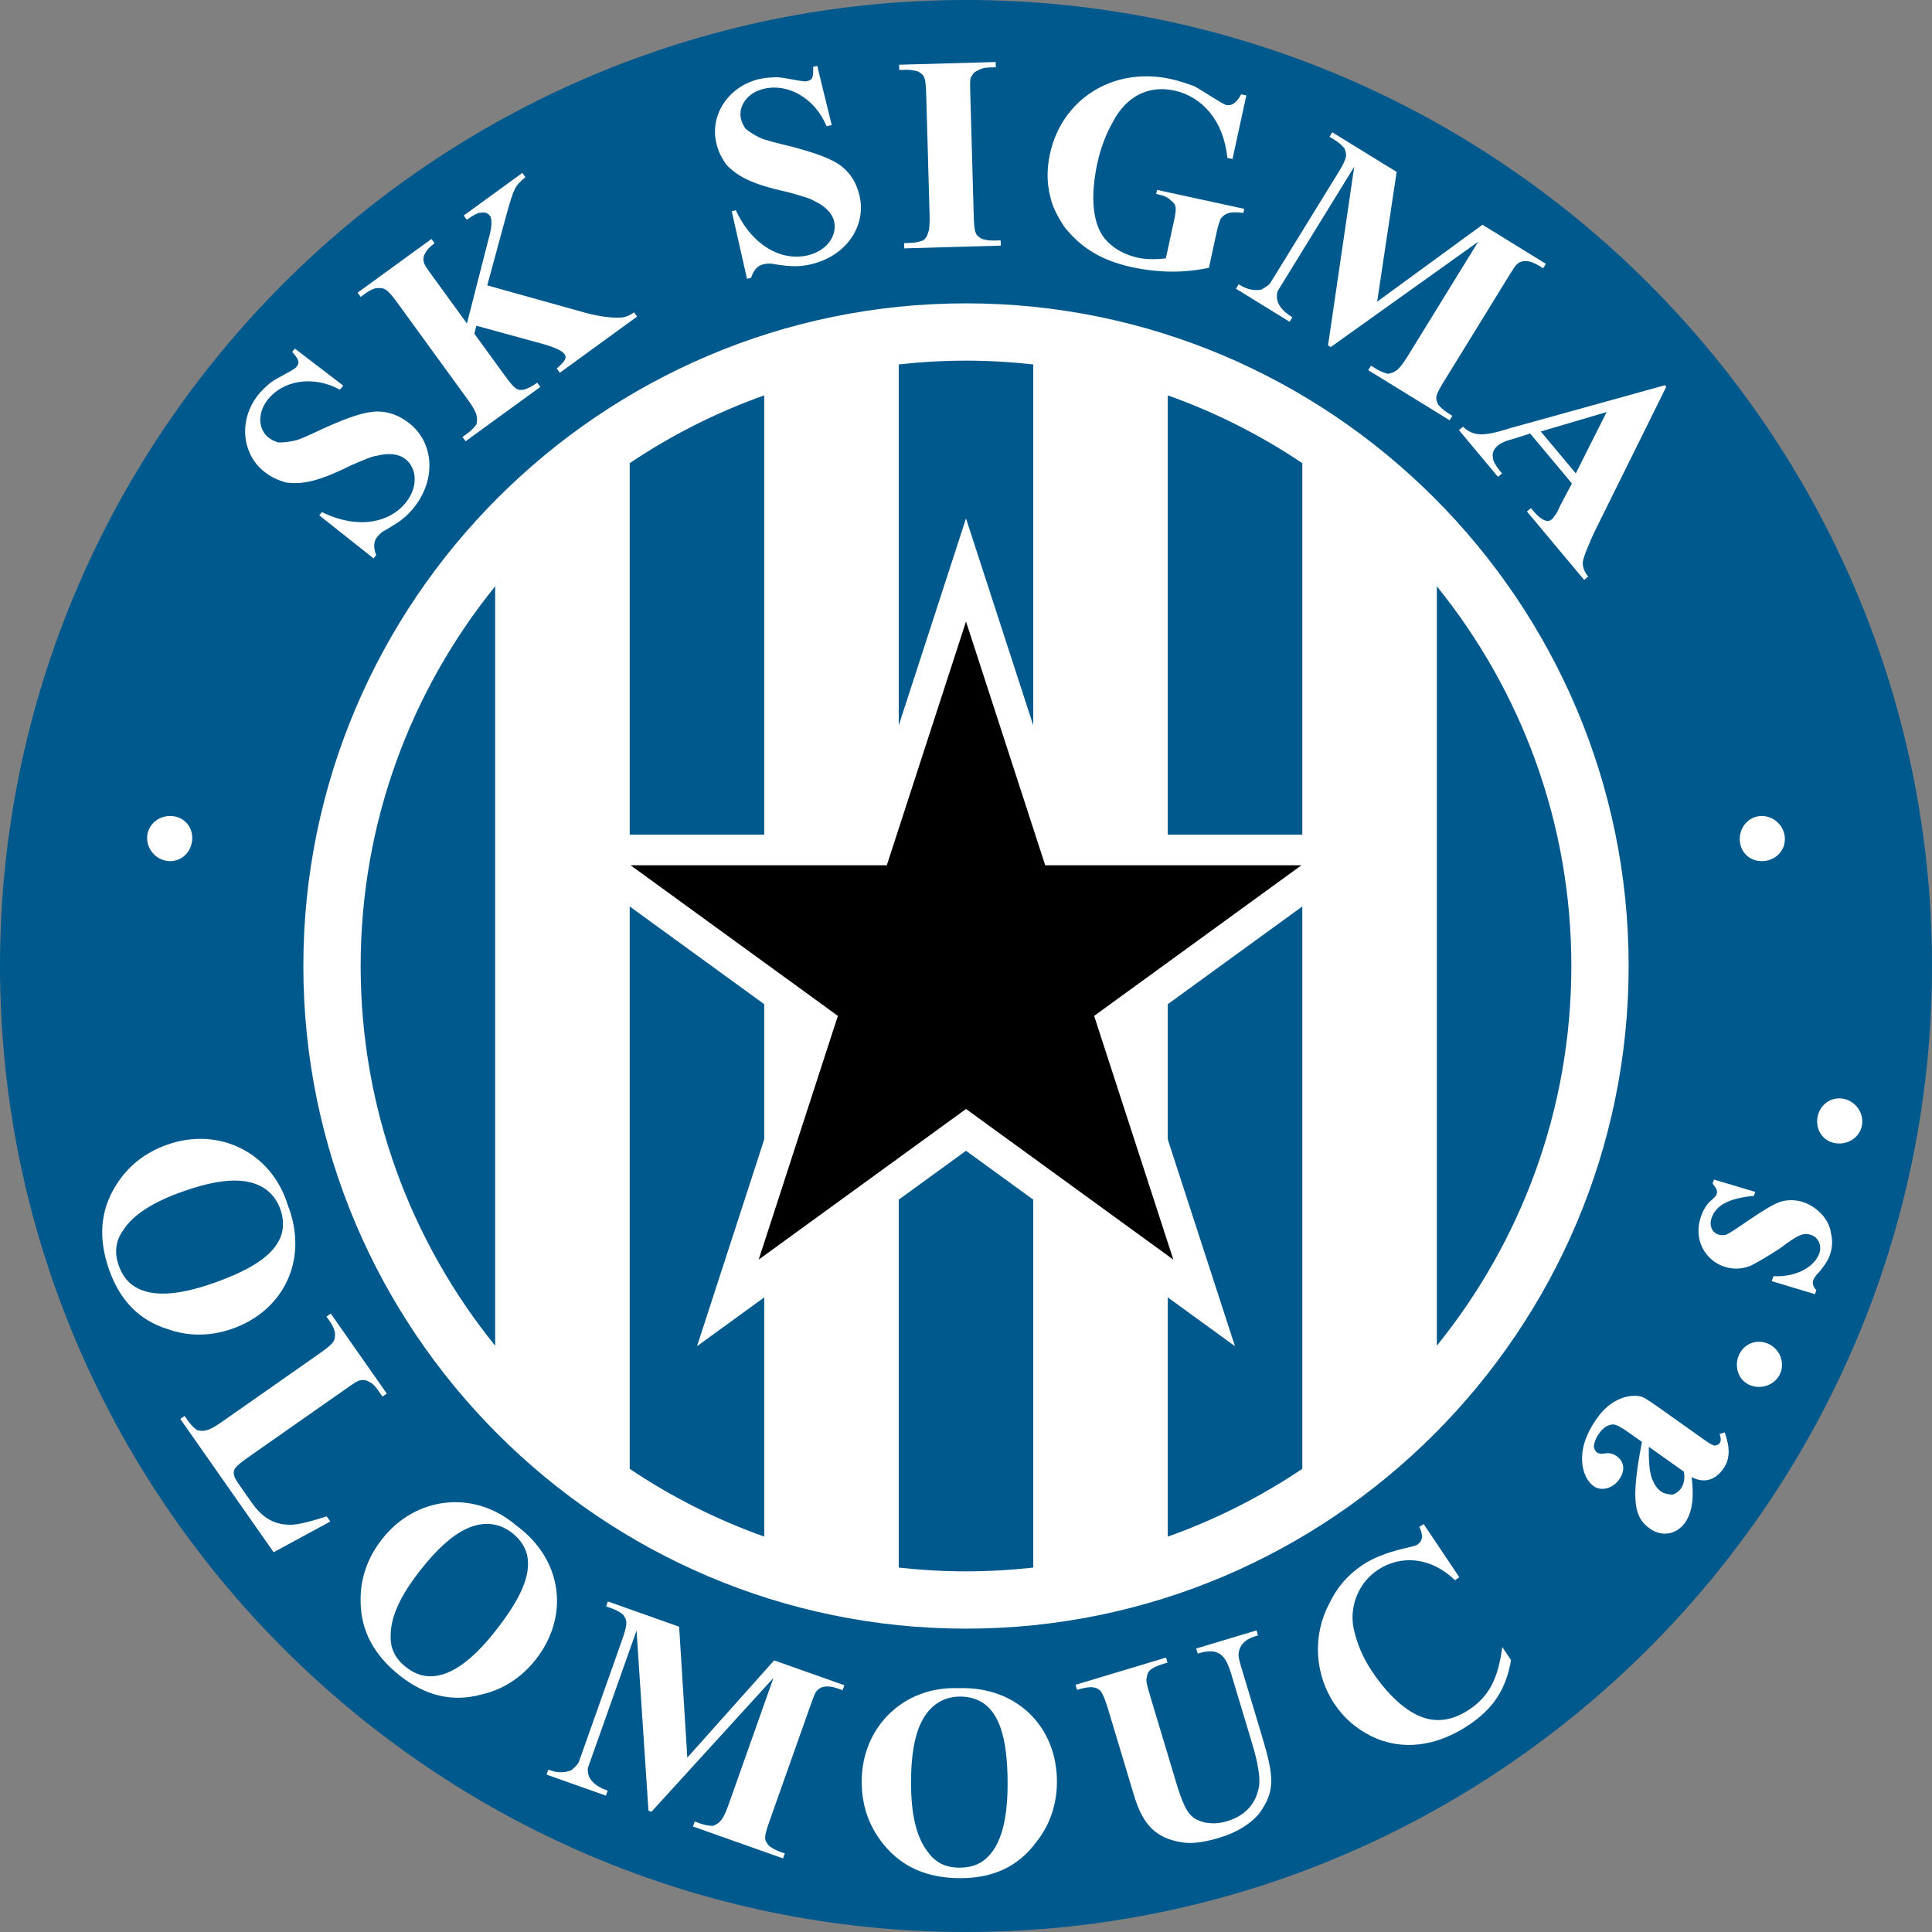 <?xml version="1.0" encoding="utf-8"?>
<!-- Generator: Adobe Illustrator 13.0.0, SVG Export Plug-In . SVG Version: 6.00 Build 14948)  -->
<!DOCTYPE svg PUBLIC "-//W3C//DTD SVG 1.0//EN" "http://www.w3.org/TR/2001/REC-SVG-20010904/DTD/svg10.dtd">
<svg version="1.0" id="Ebene_1" xmlns="http://www.w3.org/2000/svg" xmlns:xlink="http://www.w3.org/1999/xlink" x="0px" y="0px"
	 width="452.8px" height="452.8px" viewBox="0 0 452.8 452.8" enable-background="new 0 0 452.8 452.8" xml:space="preserve">
<rect x="0" y="0" width="452.8" height="452.8" fill="#808080" stroke="none"/>
<path fill="#00598D" d="M226.4,0c124.697,0,226.4,101.703,226.4,226.4S351.097,452.8,226.4,452.8S0,351.097,0,226.4
	S101.703,0,226.4,0L226.4,0z"/>
<path fill="#FFFFFF" d="M226.401,71.096c85.538,0,155.303,69.766,155.303,155.304s-69.765,155.304-155.303,155.304
	c-85.54,0-155.305-69.766-155.305-155.304S140.861,71.096,226.401,71.096L226.401,71.096z"/>
<path fill="#00598D" d="M147.581,344.25c9.73,6.533,20.308,11.897,31.527,15.885V92.664c-11.219,3.987-21.797,9.35-31.527,15.884
	V344.25z"/>
<path fill="#00598D" d="M336.748,137.404v177.99c19.703-24.366,31.526-55.341,31.526-88.995S356.451,161.769,336.748,137.404z"/>
<path fill="#00598D" d="M273.692,360.136c11.22-3.988,21.797-9.353,31.527-15.887V108.548c-9.73-6.534-20.307-11.897-31.527-15.884
	V360.136z"/>
<path fill="#00598D" d="M210.637,85.409V367.39c5.178,0.578,10.435,0.884,15.764,0.884c5.327,0,10.585-0.305,15.762-0.884V85.409
	c-5.177-0.578-10.435-0.883-15.762-0.883C221.072,84.526,215.815,84.833,210.637,85.409z"/>
<path fill="#00598D" d="M116.052,315.395V137.403c-19.703,24.366-31.525,55.344-31.525,88.997S96.349,291.03,116.052,315.395z"/>
<path fill="#FFFFFF" d="M265.357,241.405l24.08,74.101l-63.033-45.799l-63.042,45.799l24.08-74.104l-63.038-45.796h77.916
	l24.081-74.106l24.08,74.106h77.914L265.357,241.405L265.357,241.405z"/>
<path d="M256.431,238.095l18.561,57.119l-48.588-35.304l-48.594,35.304l18.561-57.123l-48.591-35.301h60.06l18.562-57.125
	l18.561,57.125h60.06L256.431,238.095L256.431,238.095z"/>
<path fill="#FFFFFF" d="M190.58,15.67l0.96-0.217l3.386,13.862l-1.199,0.272l0,0c-2.773-6.687-9.083-10.053-14.602-8.805
	c-4.08,0.923-6.123,4.159-5.471,7.039c0.217,0.959,0.62,1.625,1.023,2.291c0.936,0.798,2.113,1.54,3.53,2.229
	c1.122,0.502,3.794,1.16,7.532,2.079c5.637,1.5,9.484,2.9,11.653,4.68c2.167,1.78,3.43,4.016,4.081,6.896
	c1.575,6.958-3.122,14.074-11.521,15.973c-2.639,0.599-4.667,0.552-8.593-0.074c-1.068-0.263-2.027-0.046-2.508,0.063
	c-1.199,0.272-2.237,1.263-2.816,3.16l0,0l-0.96,0.217l-3.581-15.837l0.959-0.217l0,0c3.928,8.444,10.772,11.939,16.771,10.584
	c4.559-1.032,7.027-4.616,6.267-7.976c-0.435-1.919-2.068-3.567-4.607-4.759c-1.177-0.743-3.314-1.269-6.279-2.112
	c-8.493-1.863-11.676-3.665-14.301-6.35c-1.099-1.517-1.959-3.088-2.447-5.248c-1.465-6.479,2.805-13.244,10.244-14.927
	c1.2-0.272,2.693-0.357,3.947-0.388c2.029,0.046,6.062,1.15,7.022,0.933C190.271,18.766,190.697,18.417,190.58,15.67L190.58,15.67z"
	/>
<path fill="#FFFFFF" d="M233.048,56.381l1.476-0.042l0.034,1.23l-22.624,0.636l-0.034-1.23l1.475-0.041l0,0
	c1.23-0.034,2.206-0.308,2.937-0.574c0.725-0.512,0.957-1.01,1.183-1.756c0.232-0.5,0.444-1.736,0.381-3.949l0,0l-0.795-28.28l0,0
	c-0.125-4.426-0.378-4.665-1.881-5.607c-0.745-0.224-1.735-0.444-2.964-0.408l0,0l-1.476,0.041l-0.035-1.23l22.625-0.636l0.035,1.23
	l-1.475,0.042l0,0c-1.231,0.033-2.206,0.307-2.93,0.82c-0.731,0.267-0.964,0.765-1.435,1.517c-0.232,0.498-0.198,1.728-0.135,3.941
	l0,0l0.795,28.28l0,0c0.125,4.427,0.377,4.666,1.881,5.609C230.828,56.198,231.818,56.416,233.048,56.381L233.048,56.381z"/>
<path fill="#FFFFFF" d="M290.897,22.103l1.203,0.262l-3.237,14.905l-1.202-0.26l0,0c-0.869-8.749-5.94-14.38-12.432-15.79
	c-6.251-1.357-11.414,1.55-14.453,7.436c-1.641,2.917-2.851,6.177-3.583,9.544c-1.722,7.933-1.208,14.842,2.305,18.373
	c1.851,1.913,4.338,3.208,7.224,3.833c1.923,0.418,4.19,0.407,6.511,0.156l0,0l1.88-8.656l0,0c0.73-3.366,0.594-3.898-0.692-4.933
	c-0.617-0.637-1.526-1.086-2.489-1.295l0,0l-0.961-0.209l0.209-0.961l20.436,4.437l-0.209,0.961l0,0
	c-3.178-0.438-4.295,0.074-5.33,1.36c-0.052,0.24-0.501,1.15-0.867,2.833l0,0l-1.88,8.656l0,0
	c-5.81,1.255-11.842,1.205-18.092-0.152c-7.934-1.722-12.46-5.223-15.817-9.475c-1.505-2.342-2.771-4.63-3.264-7.002
	c-0.816-3.199-0.859-6.48-0.076-10.086c2.766-12.743,14.764-20.46,28.227-17.538c2.165,0.47,4.035,1.128,5.666,1.734
	c1.578,0.847,6.638,4.21,7.36,4.367C288.536,24.863,289.654,24.351,290.897,22.103L290.897,22.103z"/>
<path fill="#FFFFFF" d="M327.329,40.293l-4.568,30.411l24.68-18.028l14.873,9.158l-0.644,1.047l-1.048-0.644l0,0
	c-1.047-0.645-2.225-1.081-3.111-1.049c-0.547-0.048-1.224,0.112-1.822,0.612c-0.466,0.291-1.112,1.338-2.272,3.222l0,0
	l-14.834,24.093l0,0c-2.321,3.77-2.242,4.107-1.5,5.721c0.5,0.595,1.208,1.321,2.255,1.966l0,0l1.048,0.646l-0.645,1.047
	l-19.063-11.737l0.644-1.048l1.256,0.773l0,0c1.049,0.646,2.015,0.953,2.773,1.129c0.677-0.16,1.354-0.322,1.95-0.821
	c0.467-0.29,1.322-1.208,2.483-3.094l0,0l16.64-27.024l-34.545,24.667l-0.628-0.387l6.134-41.871l-15.866,25.768l0,0
	c-1.031,1.676-1.805,2.934-2.064,3.353c-0.612,1.933,0.081,4.092,3.432,6.156l0,0l-0.646,1.047l-12.569-7.738l0.646-1.048
	l0.42,0.258l0,0c1.674,1.032,3.528,1.307,4.882,0.984c0.468-0.289,1.273-0.66,1.999-1.369c0.129-0.209,0.774-1.258,1.805-2.934l0,0
	l14.189-23.044l0,0c2.323-3.771,2.031-4.237,1.5-5.72c-0.499-0.598-1.208-1.322-2.255-1.967l0,0l-1.256-0.774l0.644-1.048
	L327.329,40.293L327.329,40.293z"/>
<path fill="#FFFFFF" d="M118.413,51.346l-4.219,15.537l23.276,6.5l0,0c3.383,0.887,5.986,1.123,7.759,1.051
	c1.23,0.018,2.37-0.506,3.365-1.23l0,0l0.723,0.995l-18.109,13.163l-0.723-0.995l0,0c2.244-1.936,2.352-2.623,1.773-3.418
	c-0.578-0.796-2.386-1.611-5.426-2.444l0,0l-15.191-4.165l-0.471,1.862l6.943,9.552l0,0c2.604,3.582,3.091,3.836,4.72,3.565
	c0.742-0.234,1.881-0.76,3.074-1.627l0,0l0.724,0.996l-17.513,12.728l-0.723-0.996l1.194-0.867l0,0
	c0.995-0.724,1.646-1.502,2.1-2.135c0.108-0.688,0.217-1.373-0.018-2.116c-0.09-0.542-0.613-1.682-1.915-3.473l0,0L93.121,70.946
	l0,0c-2.604-3.582-3.146-3.492-4.919-3.42c-0.542,0.09-1.484,0.469-2.479,1.193l0,0l-1.193,0.867l-0.724-0.995l17.313-12.583
	l0.724,0.994l0,0c-1.195,0.869-1.847,1.646-2.353,2.623c-0.252,0.487-0.362,1.175-0.126,1.917c0.09,0.542,0.814,1.537,2.115,3.328
	l0,0l7.955,10.945l5.07-19.803l0,0c0.779-2.696,0.906-4.613,0.328-5.409c-0.578-0.795-1.267-0.905-2.351-0.724
	c-0.344-0.055-1.483,0.47-3.077,1.626l0,0l-0.723-0.995l13.732-9.979l0.723,0.995l0,0C120.694,43.605,120.495,43.751,118.413,51.346
	L118.413,51.346z"/>
<path fill="#FFFFFF" d="M68.49,82.469l0.611-0.771l11.334,8.673l-0.766,0.964l0,0c-6.354-3.47-13.38-2.135-16.896,2.3
	c-2.599,3.277-2.16,7.079,0.154,8.913c0.771,0.611,1.502,0.877,2.233,1.144c1.23,0.033,2.613-0.126,4.147-0.479
	c1.19-0.312,3.682-1.475,7.172-3.104c5.33-2.367,9.205-3.689,12.01-3.663c2.805,0.027,5.19,0.977,7.502,2.811
	c5.592,4.435,6.395,12.922,1.045,19.668c-1.682,2.121-3.291,3.357-6.74,5.331c-0.997,0.465-1.609,1.237-1.914,1.621
	c-0.765,0.964-0.951,2.386-0.213,4.228l0,0l-0.612,0.771l-12.721-10.09l0.611-0.771l0,0c8.355,4.115,15.878,2.545,19.701-2.273
	c2.905-3.661,2.579-8.002-0.12-10.143c-1.543-1.223-3.848-1.481-6.573-0.817c-1.382,0.159-3.376,1.09-6.215,2.293
	c-7.783,3.875-11.392,4.467-15.12,4.022c-1.809-0.492-3.463-1.178-5.199-2.553c-5.203-4.127-6.122-12.076-1.382-18.052
	c0.765-0.963,1.874-1.967,2.831-2.778c1.609-1.235,5.443-2.904,6.054-3.675C70.192,85.073,70.304,84.535,68.49,82.469L68.49,82.469z
	"/>
<path fill="#FFFFFF" d="M365.674,118.479l2.733-5.169l-9.782-11.704l-4.313,1.36l0,0c-1.606,0.38-2.707,0.98-3.273,1.453
	c-0.944,0.789-1.385,1.797-1.131,2.868c-0.062,0.694,0.696,1.983,2.115,3.682l0,0l-0.943,0.79l-9.149-10.949l0.943-0.79l0,0
	c2.429,2.139,4.318,2.483,11.151,0.299l0,0l36.178-10.035l0.316,0.376l-17.055,34.453l0,0c-1.54,3.53-2.419,5.547-2.543,6.933
	c0.097,0.881,0.351,1.953,1.296,3.086l0,0l-0.943,0.787l-13.41-16.046l0.943-0.788l0.631,0.755l0,0
	c0.947,1.133,1.924,1.918,2.775,2.169c0.505,0.22,1.039,0.093,1.605-0.38c0.188-0.158,0.41-0.662,0.597-0.819
	C364.607,120.654,365.014,119.992,365.674,118.479L365.674,118.479z M361.114,101.129l8.204,9.815l7.224-14.373L361.114,101.129
	L361.114,101.129z"/>
<path fill="#FFFFFF" d="M412.911,191.244c2.952,0,5.412,2.46,5.412,5.413c0,2.951-2.46,5.166-5.412,5.166
	c-2.953,0-5.167-2.214-5.167-5.166C407.744,193.704,409.958,191.244,412.911,191.244L412.911,191.244z"/>
<path fill="#FFFFFF" d="M39.89,201.822c-2.953,0-5.413-2.46-5.413-5.412c0-2.953,2.46-5.167,5.413-5.167
	c2.952,0,5.166,2.214,5.166,5.167C45.056,199.362,42.842,201.822,39.89,201.822L39.89,201.822z"/>
<path fill="#FFFFFF" d="M67.405,282.313c5.054,12.824-0.875,24.836-12.938,29.099c-5.104,1.803-10.316,1.821-15.093,0.115
	c-6.729-2.057-11.248-6.722-13.789-13.913c-2.623-7.422-2.039-13.891,1.438-19.555c2.795-4.641,6.86-7.904,12.195-9.791
	C51.281,264.006,63.606,270.086,67.405,282.313L67.405,282.313z M65.713,283.432c-1.313-3.711-4.234-6.07-8.601-6.615
	c-3.821-0.476-8.474,0.387-14.273,2.436c-6.958,2.458-11.651,5.422-13.997,9.121c-1.746,2.444-2.085,5.173-1.021,8.189
	c0.738,2.087,1.776,3.547,3.196,4.611c3.863,2.809,10.086,2.698,19.132-0.5c10.669-3.771,14.571-7.499,15.825-11.333
	C66.561,287.308,66.369,285.288,65.713,283.432L65.713,283.432z"/>
<path fill="#FFFFFF" d="M76.566,355.387l0.847,1.21l-13.28,7.198l-21.874-31.234l1.007-0.707l0.847,1.209l0,0
	c0.706,1.007,1.471,1.673,2.097,2.136c0.685,0.122,1.37,0.241,2.115,0.02c0.544-0.081,1.693-0.585,3.507-1.855l0,0l23.173-16.229
	l0,0c3.627-2.541,3.546-3.083,3.506-4.857c-0.222-0.745-0.444-1.492-1.148-2.499l0,0l-0.848-1.21l1.008-0.706l13.124,18.741
	l-1.008,0.706l-1.129-1.611l0,0c-0.705-1.008-1.471-1.674-2.297-1.996c-0.485-0.262-1.169-0.382-1.915-0.161
	c-0.544,0.081-1.552,0.786-3.366,2.056l0,0l-22.366,15.666l0,0c-3.628,2.539-4.092,3.164-3.648,4.655
	c0.082,0.545,0.786,1.552,2.056,3.366l0,0l1.977,2.821l0,0c2.682,3.829,5.583,5.401,9.675,5.238
	C70.601,357.163,73.381,356.417,76.566,355.387L76.566,355.387z"/>
<path fill="#FFFFFF" d="M120.913,357.458c11.129,8.135,12.539,21.457,4.626,31.509c-3.349,4.252-7.744,7.052-12.691,8.167
	c-6.787,1.859-13.1,0.333-19.093-4.384c-6.186-4.87-9.151-10.648-9.241-17.295c-0.119-5.415,1.572-10.348,5.072-14.793
	C97.499,350.61,111.165,349.158,120.913,357.458L120.913,357.458z M120.081,359.309c-3.092-2.435-6.822-2.867-10.804-0.991
	c-3.483,1.641-6.955,4.857-10.758,9.69c-4.566,5.798-6.946,10.813-6.951,15.192c-0.169,2.998,1.002,5.487,3.516,7.465
	c1.74,1.37,3.397,2.048,5.166,2.188c4.767,0.31,9.966-3.113,15.9-10.652c7-8.891,8.304-14.127,7.313-18.038
	C122.87,362.129,121.629,360.526,120.081,359.309L120.081,359.309z"/>
<path fill="#FFFFFF" d="M159.167,381.249l1.916,30.693l20.347-22.807l16.463,5.832l-0.411,1.16l-1.16-0.411l0,0
	c-1.16-0.411-2.401-0.589-3.261-0.373c-0.546,0.068-1.174,0.367-1.652,0.981c-0.396,0.381-0.808,1.541-1.546,3.628l0,0
	l-9.447,26.667l0,0c-1.479,4.175-1.329,4.488-0.266,5.909c0.613,0.479,1.458,1.039,2.618,1.45l0,0l1.161,0.41l-0.412,1.159
	l-21.103-7.473l0.411-1.161l1.393,0.493l0,0c1.159,0.41,2.167,0.507,2.946,0.522c0.628-0.299,1.256-0.598,1.734-1.213
	c0.396-0.381,1.04-1.459,1.778-3.545l0,0l10.597-29.914l-28.599,31.368l-0.695-0.247l-2.789-42.226l-10.104,28.522l0,0
	c-0.657,1.855-1.15,3.248-1.314,3.711c-0.194,2.02,0.937,3.986,4.647,5.3l0,0l-0.411,1.159l-13.914-4.929l0.411-1.16l0.463,0.165
	l0,0c1.855,0.656,3.725,0.537,4.981-0.063c0.396-0.382,1.107-0.913,1.667-1.758c0.082-0.232,0.492-1.391,1.15-3.247l0,0
	l9.035-25.507l0,0c1.479-4.175,1.097-4.571,0.267-5.91c-0.613-0.479-1.46-1.038-2.62-1.449l0,0l-1.39-0.493l0.411-1.16
	L159.167,381.249L159.167,381.249z"/>
<path fill="#FFFFFF" d="M224.588,395.655c13.777-0.493,23.125,9.102,23.125,21.895c0,5.413-1.723,10.333-4.921,14.269
	c-4.182,5.659-10.086,8.366-17.713,8.366c-7.872,0-13.776-2.707-17.958-7.873c-3.444-4.183-5.166-9.103-5.166-14.761
	C201.955,404.756,211.795,395.162,224.588,395.655L224.588,395.655z M225.08,397.622c-3.936,0-7.134,1.968-9.102,5.904
	c-1.723,3.444-2.461,8.119-2.461,14.269c0,7.381,1.231,12.792,3.937,16.237c1.722,2.46,4.182,3.69,7.38,3.69
	c2.214,0,3.936-0.491,5.413-1.476c3.936-2.706,5.904-8.61,5.904-18.205c0-11.317-2.214-16.237-5.413-18.697
	C229.017,398.115,227.048,397.622,225.08,397.622L225.08,397.622z"/>
<path fill="#FFFFFF" d="M252.428,396.035l-0.353-1.178l21.204-6.372l0.354,1.179l-0.942,0.282l0,0
	c-3.298,0.991-3.792,1.91-3.909,3.23c-0.33,0.613,0.166,2.262,0.873,4.619l0,0l6.018,20.027l0,0
	c2.266,7.538,3.563,8.434,6.648,9.303c1.627,0.283,3.182,0.33,5.302-0.307c4.478-1.346,6.903-4.388,7.491-8.417
	c0.21-1.861-0.239-5.065-1.583-9.543l0,0l-5.027-16.728l0,0c-1.133-3.77-2.429-4.665-3.82-5.017
	c-1.084-0.188-2.333-0.07-3.982,0.426l0,0l-0.353-1.178l14.136-4.248l0.354,1.178l-0.707,0.212l0,0
	c-2.357,0.708-3.722,2.146-3.862,4.243c-0.024,0.778,0.33,1.957,0.826,3.605l0,0l4.672,15.551l0,0
	c2.902,9.66,3.115,12.935-0.7,18.19c-2.096,2.428-5.11,4.361-9.352,5.637c-3.533,1.063-6.502,1.44-8.67,1.064
	c-6.198-0.963-9.216-4.167-11.268-10.999l0,0l-6.019-20.027l0,0c-1.415-4.711-2.028-5.042-3.655-5.324
	C255.563,395.35,254.313,395.468,252.428,396.035L252.428,396.035z"/>
<path fill="#FFFFFF" d="M332.636,357.869l1.022-0.685l8.355,12.465l-1.021,0.687l0,0c-5.814-5.581-12.842-5.905-18.156-2.344
	c-4.495,3.013-6.665,8.614-5.562,13.796c0.759,3.342,2.063,6.613,4.255,9.884c4.244,6.334,9.511,11.099,14.766,11.426
	c2.798,0.198,5.456-0.695,8.113-2.476c4.497-3.013,6.737-7.181,7.674-14.62l0,0l2.055,3.065l0,0
	c-1.145,6.689-3.999,11.268-9.925,15.24c-7.561,5.066-15.747,6.111-22.852,2.58c-3.552-1.765-6.424-4.283-8.616-7.552
	c-4.657-6.947-5.157-16.09-1.217-23.469c1.833-3.894,4.351-6.765,7.825-9.094c2.452-1.643,5.52-2.812,9.065-3.707
	c2.045-0.482,3.342-0.759,3.75-1.033C333.395,361.211,333.665,359.844,332.636,357.869L332.636,357.869z"/>
<path fill="#FFFFFF" d="M396.46,346.194c0.616,4.659,0.169,8.265-1.54,10.673c-1.992,2.808-5.423,3.391-8.232,1.397
	c-3.611-2.563-4.594-6.277-1.863-20.327l0,0l-2.408-1.709l0,0c-3.813-2.705-4.155-2.646-5.812-2.013
	c-0.486,0.26-1.256,0.92-1.683,1.521c-0.855,1.204-1.222,2.149-1.391,3.236c0.116,0.685,0.375,1.17,0.776,1.456
	c0.402,0.285,0.945,0.368,1.975,0.194c1.028-0.175,1.974,0.193,2.575,0.621c1.806,1.281,2.155,3.339,0.589,5.547
	c-1.422,2.006-4.109,2.814-5.915,1.534c-2.408-1.709-3.449-5.767-2.232-10.031c0.678-2.233,1.759-4.182,3.041-5.987
	c3.274-4.615,7.676-5.714,10.452-4.951c0.944,0.368,2.55,1.508,5.158,3.358l0,0l9.429,6.691l0,0c2.208,1.567,2.55,1.509,3.036,1.25
	c0.342-0.059,0.484-0.259,0.628-0.46c0.284-0.4,0.369-0.945-0.007-2.116l0,0l1.172-0.375l0,0c1.327,3.657,1.249,6.317-0.317,8.524
	C401.897,347.035,399.354,347.645,396.46,346.194L396.46,346.194z M394.655,344.913l-8.227-5.837l0,0
	c-0.019,3.003,0.046,5.463,0.738,7.462c0.576,1.314,1.094,2.285,2.097,2.996c0.803,0.57,1.89,0.738,2.776,0.764
	c0.829-0.317,1.457-0.777,1.883-1.379C394.636,347.917,394.947,346.628,394.655,344.913L394.655,344.913z"/>
<path fill="#FFFFFF" d="M412.237,314.465c2.953,0,5.413,2.46,5.413,5.413c0,2.952-2.46,5.166-5.413,5.166s-5.167-2.214-5.167-5.166
	C407.071,316.925,409.285,314.465,412.237,314.465L412.237,314.465z"/>
<path fill="#FFFFFF" d="M401.378,277.385l0.328-0.927l9.676,2.885l-0.327,0.93l0,0c-6.467,0.591-8.99,2.572-9.89,5.124
	c-0.654,1.856,0.098,3.425,1.491,3.916c0.695,0.246,1.241,0.176,1.786,0.107c2.115-0.819,9.768-6.992,13.206-7.868
	c1.719-0.437,3.506-0.33,5.13,0.242c3.017,1.063,5.925,3.913,6.337,7.188c0.438,1.719,0.33,3.507-0.242,5.131
	c-0.491,1.392-1.608,3.085-3.273,4.845c-0.477,0.616-0.639,1.08-0.639,1.08c-0.246,0.696-0.026,1.555,0.737,2.346l0,0l-0.327,0.928
	l-10.142-3.051l0.409-1.161l0,0c5.91,0.256,9.771-2.558,10.75-5.342c0.654-1.857-0.248-3.739-1.872-4.312
	c-1.857-0.653-3.112-0.052-7.368,3.143c-3.383,2.199-5.661,3.484-6.916,4.086c-2.115,0.82-4.217,0.862-6.305,0.126
	c-4.176-1.471-7.209-6.191-5.248-11.759c0.491-1.392,1.294-2.935,2.714-4.001c0.395-0.382,0.791-0.764,0.872-0.997
	C402.593,279.118,402.443,278.803,401.378,277.385L401.378,277.385z"/>
<path fill="#FFFFFF" d="M431.051,257.423c2.952,0,5.413,2.461,5.413,5.413c0,2.951-2.461,5.166-5.413,5.166
	c-2.953,0-5.166-2.214-5.166-5.166C425.885,259.884,428.098,257.423,431.051,257.423L431.051,257.423z"/>
</svg>
